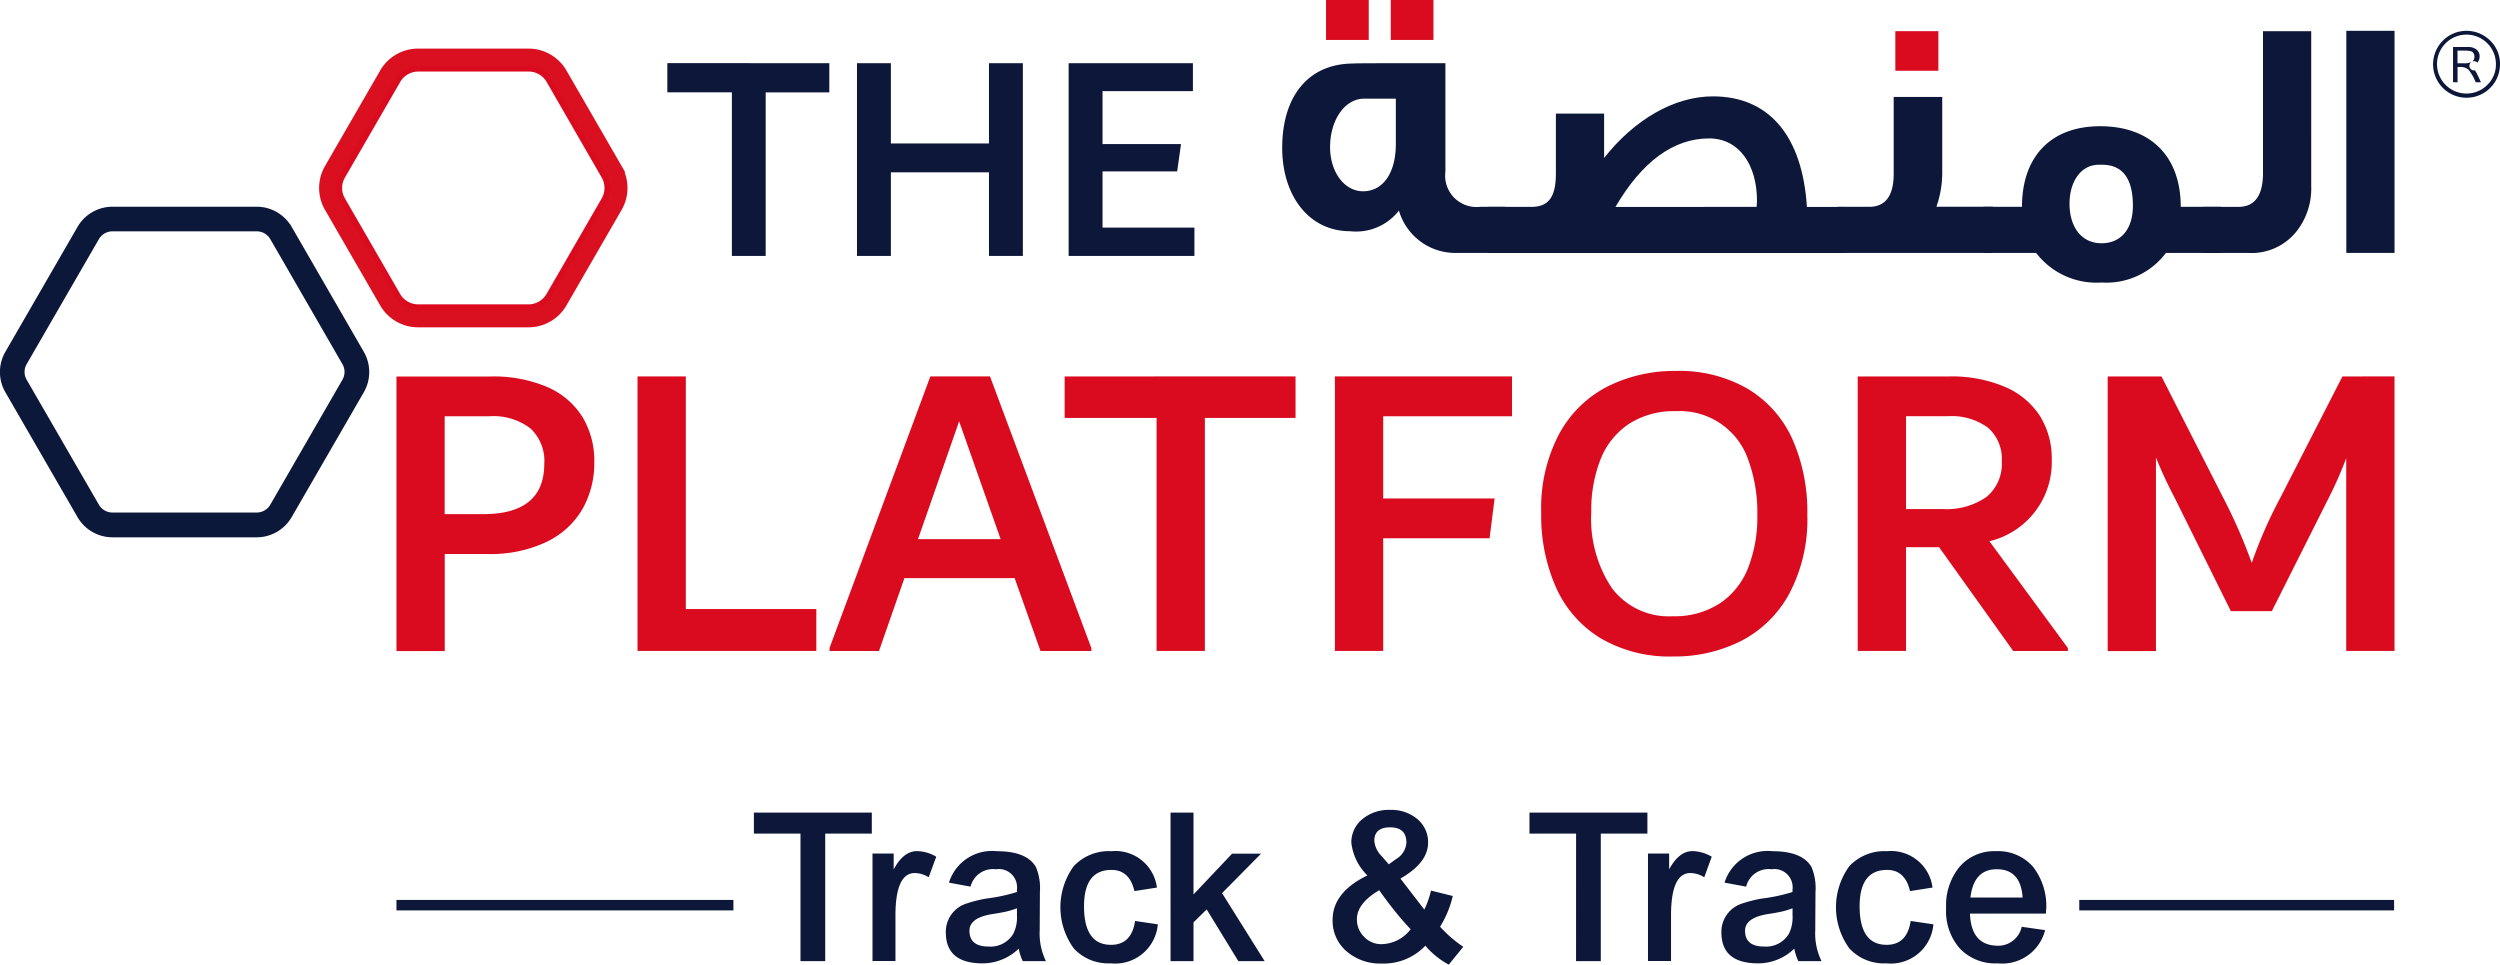 <svg xmlns="http://www.w3.org/2000/svg" width="162.666" height="62.767" viewBox="0 0 162.666 62.767">
  <g id="Group_3096" data-name="Group 3096" transform="translate(-869.345 -3207.513)">
    <g id="Group_2673" data-name="Group 2673" transform="translate(869.345 3207.513)">
      <g id="Group_2668" data-name="Group 2668">
        <g id="Group_2666" data-name="Group 2666">
          <path id="Path_4686" data-name="Path 4686" d="M338.038,458.484h21.925v-.68H338.038" transform="translate(-312.242 -399.249)" fill="#0c173a"/>
          <path id="Path_4687" data-name="Path 4687" d="M457.187,458.484h20.484v-.68H457.187" transform="translate(-321.896 -399.249)" fill="#0c173a"/>
          <path id="Path_4688" data-name="Path 4688" d="M347.879,421.44a5.039,5.039,0,0,1,2.275,1.96,5.508,5.508,0,0,1,.757,2.909,6.075,6.075,0,0,1-.771,3.061,5.375,5.375,0,0,1-2.343,2.138,8.5,8.5,0,0,1-3.831.786H341.18v6.313h-3.142V420.744h6.092A8.879,8.879,0,0,1,347.879,421.44Zm-.222,4.976a2.876,2.876,0,0,0-.91-2.3,3.979,3.979,0,0,0-2.672-.787h-2.9v6.37h2.51q3.971,0,3.971-3.28Z" transform="translate(-312.242 -396.246)" fill="#da0b1f"/>
          <path id="Path_4689" data-name="Path 4689" d="M358.249,435.874h8.491V438.6H355.106V420.739h3.143Z" transform="translate(-313.625 -396.246)" fill="#da0b1f"/>
          <path id="Path_4690" data-name="Path 4690" d="M379.142,420.738l6.593,17.671v.194h-3.308l-1.683-4.742h-7.17l-1.655,4.742H368.7v-.194l6.561-17.671Zm-4.685,10.587h5.376l-2.7-7.664Z" transform="translate(-314.726 -396.246)" fill="#da0b1f"/>
          <path id="Path_4691" data-name="Path 4691" d="M400.371,420.738v2.7h-5.9V438.6h-3.142V423.44h-5.982v-2.7Z" transform="translate(-316.075 -396.246)" fill="#da0b1f"/>
          <path id="Path_4692" data-name="Path 4692" d="M416.007,423.33h-8.381v5.349h7.25l-.33,2.591h-6.92V438.6h-3.143V420.739h11.524Z" transform="translate(-317.626 -396.246)" fill="#da0b1f"/>
          <path id="Path_4693" data-name="Path 4693" d="M422.979,437.757a7.368,7.368,0,0,1-2.908-3.28,11.493,11.493,0,0,1-.981-4.894,10.319,10.319,0,0,1,1.185-5.166,7.442,7.442,0,0,1,3.17-3.074,9.72,9.72,0,0,1,4.41-.992,8.871,8.871,0,0,1,4.686,1.171,7.306,7.306,0,0,1,2.9,3.282,11.672,11.672,0,0,1,.964,4.893,10.319,10.319,0,0,1-1.185,5.167,7.466,7.466,0,0,1-3.157,3.074,9.618,9.618,0,0,1-4.4.992A8.865,8.865,0,0,1,422.979,437.757Zm7.719-2.272a4.954,4.954,0,0,0,1.847-2.3,9.049,9.049,0,0,0,.607-3.46,9.95,9.95,0,0,0-.579-3.556,4.7,4.7,0,0,0-4.713-3.2,5.388,5.388,0,0,0-3.06.827,4.941,4.941,0,0,0-1.847,2.3,9.044,9.044,0,0,0-.606,3.46,8.1,8.1,0,0,0,1.35,4.934,4.635,4.635,0,0,0,3.97,1.821,5.362,5.362,0,0,0,3.032-.83Z" transform="translate(-318.809 -396.215)" fill="#da0b1f"/>
          <path id="Path_4694" data-name="Path 4694" d="M455.174,438.409v.194h-3.556l-4.825-6.754h-2.15V438.6H441.5V420.74h5.9a8.857,8.857,0,0,1,3.706.69,5.056,5.056,0,0,1,2.262,1.9,5.2,5.2,0,0,1,.757,2.812,5.291,5.291,0,0,1-4.055,5.321Zm-10.531-9.042h2.37a4.529,4.529,0,0,0,2.866-.787,2.787,2.787,0,0,0,.994-2.33,2.675,2.675,0,0,0-.9-2.177,3.985,3.985,0,0,0-2.6-.745h-2.729Z" transform="translate(-320.625 -396.246)" fill="#da0b1f"/>
          <path id="Path_4695" data-name="Path 4695" d="M477.863,420.738V438.6H474.72V426.06a25.207,25.207,0,0,1-1.114,2.536l-3.726,7.415h-2.666L463.54,428.6a26.965,26.965,0,0,1-1.2-2.591v12.6H459.2V420.74h3.5l4,7.858a35.385,35.385,0,0,1,1.874,4.272,29.7,29.7,0,0,1,1.876-4.272l4.023-7.858Z" transform="translate(-322.06 -396.246)" fill="#da0b1f"/>
          <path id="Path_4696" data-name="Path 4696" d="M328.682,410.233a2.293,2.293,0,0,0-1.979-1.143h-9.391a2.3,2.3,0,0,0-1.98,1.143l-4.7,8.135a2.3,2.3,0,0,0,0,2.288l4.7,8.134a2.3,2.3,0,0,0,1.98,1.142H326.7a2.3,2.3,0,0,0,1.98-1.142l4.7-8.134a2.3,2.3,0,0,0,0-2.288Zm3.884,9.952-4.7,8.132a1.353,1.353,0,0,1-1.169.674h-9.39a1.353,1.353,0,0,1-1.168-.674l-4.7-8.132a1.358,1.358,0,0,1,0-1.351l4.7-8.132a1.353,1.353,0,0,1,1.168-.674H326.7a1.35,1.35,0,0,1,1.169.674l4.694,8.132A1.354,1.354,0,0,1,332.566,420.185Z" transform="translate(-309.997 -395.302)" fill="#0c173a"/>
          <path id="Path_4697" data-name="Path 4697" d="M328.662,410.213l.195-.112a2.517,2.517,0,0,0-2.174-1.255h-9.391a2.52,2.52,0,0,0-2.175,1.255l-4.7,8.135a2.526,2.526,0,0,0,0,2.512l4.7,8.134a2.524,2.524,0,0,0,2.175,1.255h9.391a2.523,2.523,0,0,0,2.175-1.255l4.7-8.134a2.518,2.518,0,0,0,0-2.512l-4.7-8.136-.195.112-.195.112,4.7,8.135a2.068,2.068,0,0,1,0,2.063l-4.7,8.134a2.071,2.071,0,0,1-1.786,1.031h-9.391a2.075,2.075,0,0,1-1.786-1.032h0l-4.7-8.134a2.074,2.074,0,0,1,0-2.063l4.7-8.135a2.073,2.073,0,0,1,1.786-1.03h9.39a2.071,2.071,0,0,1,1.786,1.031Zm3.884,9.952-.195-.112-4.7,8.132h0a1.128,1.128,0,0,1-.974.562h-9.389a1.131,1.131,0,0,1-.975-.562l-4.7-8.131a1.131,1.131,0,0,1,0-1.127h0l4.7-8.131h0a1.13,1.13,0,0,1,.975-.562h9.39a1.126,1.126,0,0,1,.975.562l4.693,8.131a1.128,1.128,0,0,1,0,1.127l.195.112.195.111a1.573,1.573,0,0,0,0-1.575l-4.694-8.132a1.576,1.576,0,0,0-1.364-.787h-9.392a1.583,1.583,0,0,0-1.362.787l-4.7,8.136,0,0a1.577,1.577,0,0,0,0,1.574l4.7,8.134a1.58,1.58,0,0,0,1.362.786h9.391a1.579,1.579,0,0,0,1.364-.786l4.7-8.133Z" transform="translate(-309.978 -395.283)" fill="#004358"/>
          <path id="Path_4698" data-name="Path 4698" d="M328.672,410.224l.094-.054a2.4,2.4,0,0,0-2.073-1.2H317.3a2.4,2.4,0,0,0-2.074,1.2l-4.7,8.135a2.4,2.4,0,0,0,0,2.4l4.7,8.134a2.4,2.4,0,0,0,2.074,1.2h9.391a2.4,2.4,0,0,0,2.074-1.2l4.7-8.133a2.4,2.4,0,0,0,0-2.4l-4.7-8.135-.094.054-.094.055,4.7,8.134a2.182,2.182,0,0,1,0,2.18l-4.7,8.134a2.186,2.186,0,0,1-1.887,1.088H317.3a2.187,2.187,0,0,1-1.887-1.089l-4.7-8.133a2.184,2.184,0,0,1,0-2.18l4.7-8.134a2.185,2.185,0,0,1,1.887-1.089h9.391a2.181,2.181,0,0,1,1.886,1.089Zm3.884,9.952-.094-.054-4.7,8.132a1.247,1.247,0,0,1-1.075.62H317.3a1.248,1.248,0,0,1-1.075-.621l-4.7-8.131a1.249,1.249,0,0,1,0-1.242l4.7-8.132a1.25,1.25,0,0,1,1.075-.62h9.39a1.243,1.243,0,0,1,1.075.62l4.694,8.133a1.242,1.242,0,0,1,0,1.242l.094.054.094.054a1.458,1.458,0,0,0,0-1.459l-4.694-8.132a1.46,1.46,0,0,0-1.263-.729H317.3a1.465,1.465,0,0,0-1.262.729l-4.7,8.132a1.47,1.47,0,0,0,0,1.459l4.7,8.132a1.468,1.468,0,0,0,1.263.729h9.39a1.464,1.464,0,0,0,1.263-.729l4.7-8.132Z" transform="translate(-309.988 -395.293)" fill="#0c173a"/>
          <path id="Path_4699" data-name="Path 4699" d="M328.653,410.2l.113.195.094-.054.195-.112-.113-.195a2.624,2.624,0,0,0-2.268-1.31h-9.391a2.627,2.627,0,0,0-2.269,1.31l-4.7,8.135a2.63,2.63,0,0,0,0,2.621l4.7,8.134a2.633,2.633,0,0,0,2.268,1.31h9.392a2.632,2.632,0,0,0,2.269-1.309l4.7-8.134a2.631,2.631,0,0,0,0-2.621l-4.81-8.331-.288.166-.095.055-.195.111,4.81,8.33a1.963,1.963,0,0,1,0,1.955l-4.7,8.134a1.959,1.959,0,0,1-1.692.976h-9.391a1.96,1.96,0,0,1-1.692-.977l-4.7-8.133a1.961,1.961,0,0,1,0-1.955l4.7-8.134a1.956,1.956,0,0,1,1.693-.976h9.39a1.956,1.956,0,0,1,1.692.976l.112.195.289-.167-.113-.195-.113-.194-.094.054.113.195.195-.113a2.406,2.406,0,0,0-2.081-1.2h-9.391a2.41,2.41,0,0,0-2.081,1.2l-4.7,8.135a2.416,2.416,0,0,0,0,2.4l4.7,8.133a2.413,2.413,0,0,0,2.081,1.2h9.391a2.412,2.412,0,0,0,2.081-1.2l4.7-8.134a2.41,2.41,0,0,0,0-2.4l-4.7-8.135-.195.113.112.195.094-.055.094-.054-.112-.195-.195.113,4.7,8.135a2.178,2.178,0,0,1,0,2.172l-4.7,8.133a2.18,2.18,0,0,1-1.879,1.084h-9.391A2.179,2.179,0,0,1,315.4,428.7l-4.7-8.133a2.173,2.173,0,0,1,0-2.171l4.7-8.135a2.174,2.174,0,0,1,1.88-1.085h9.39a2.173,2.173,0,0,1,1.879,1.085l.194-.113-.112-.195-.095.054Zm3.884,9.952.113-.2-.094-.054-.195-.111-4.808,8.327h0a1.021,1.021,0,0,1-.88.508h-9.389a1.022,1.022,0,0,1-.881-.509h0l-4.7-8.131a1.018,1.018,0,0,1,0-1.018h0l4.7-8.131h0a1.023,1.023,0,0,1,.881-.508h9.39a1.018,1.018,0,0,1,.881.508l4.693,8.132a1.013,1.013,0,0,1,0,1.017l-.112.195.289.166h0l.094.055.195.113.112-.2a1.68,1.68,0,0,0,0-1.684l-4.694-8.132a1.683,1.683,0,0,0-1.457-.842h-9.392a1.689,1.689,0,0,0-1.456.841l0,0-4.693,8.129h0a1.683,1.683,0,0,0,0,1.682l4.7,8.133h0a1.69,1.69,0,0,0,1.456.842h9.391a1.685,1.685,0,0,0,1.457-.841l4.809-8.327-.288-.167h0l-.113.2-.112.194.094.055.112-.195-.195-.113-4.7,8.133h0a1.237,1.237,0,0,1-1.068.617h-9.39a1.239,1.239,0,0,1-1.068-.617h0l-4.7-8.133a1.237,1.237,0,0,1-.164-.616,1.255,1.255,0,0,1,.164-.619l4.7-8.131h0a1.242,1.242,0,0,1,1.069-.617h9.39a1.232,1.232,0,0,1,1.068.617l4.694,8.131a1.234,1.234,0,0,1,0,1.234l.195.113.114-.195-.094-.054-.095-.055-.113.2.195.112a1.466,1.466,0,0,0,0-1.467l-4.694-8.132a1.467,1.467,0,0,0-1.27-.733h-9.391a1.476,1.476,0,0,0-1.269.732l-4.7,8.132h0a1.472,1.472,0,0,0,0,1.467l4.7,8.132h0a1.471,1.471,0,0,0,1.268.732h9.391a1.469,1.469,0,0,0,1.269-.732l4.7-8.132-.195-.113-.112.195.095.054h0Z" transform="translate(-309.968 -395.273)" fill="#0b183a"/>
          <path id="Path_4700" data-name="Path 4700" d="M351.814,405.5l-3.594-6.222a2.293,2.293,0,0,0-1.982-1.143h-7.185a2.292,2.292,0,0,0-1.98,1.143l-3.594,6.222a2.3,2.3,0,0,0,0,2.289l3.594,6.222a2.292,2.292,0,0,0,1.98,1.143h7.186a2.293,2.293,0,0,0,1.982-1.143l3.594-6.222A2.3,2.3,0,0,0,351.814,405.5ZM351,407.32l-3.592,6.222a1.354,1.354,0,0,1-1.17.676h-7.185a1.355,1.355,0,0,1-1.17-.676l-3.593-6.222a1.35,1.35,0,0,1,0-1.349l3.6-6.225a1.356,1.356,0,0,1,1.17-.675h7.185a1.35,1.35,0,0,1,1.169.675L351,405.971a1.347,1.347,0,0,1,0,1.347Z" transform="translate(-311.848 -394.415)" fill="#da0b1f"/>
          <path id="Path_4701" data-name="Path 4701" d="M351.8,405.491l.094-.054-3.594-6.222a2.4,2.4,0,0,0-2.076-1.2h-7.185a2.4,2.4,0,0,0-2.074,1.2l-3.593,6.222a2.4,2.4,0,0,0,0,2.4l3.592,6.222a2.4,2.4,0,0,0,2.075,1.2h7.186a2.4,2.4,0,0,0,2.076-1.2l3.594-6.222a2.407,2.407,0,0,0,0-2.4l-.094.054-.094.054a2.191,2.191,0,0,1,0,2.182l-3.593,6.222a2.184,2.184,0,0,1-1.889,1.088h-7.186a2.181,2.181,0,0,1-1.886-1.089l-3.594-6.222a2.186,2.186,0,0,1,0-2.181l3.594-6.222a2.185,2.185,0,0,1,1.886-1.089h7.185a2.186,2.186,0,0,1,1.888,1.089l3.594,6.222Z" transform="translate(-311.839 -394.405)" fill="#da0b1f"/>
          <path id="Path_4702" data-name="Path 4702" d="M351.764,405.451l.225.39.094-.054.389-.226-3.818-6.611h0a2.853,2.853,0,0,0-2.466-1.422H339a2.852,2.852,0,0,0-2.462,1.422l-3.594,6.223a2.853,2.853,0,0,0,0,2.847l3.593,6.223A2.853,2.853,0,0,0,339,415.664h7.187a2.851,2.851,0,0,0,2.466-1.421l3.594-6.223h0a2.854,2.854,0,0,0,0-2.846l-.225-.39-.483.278-.094.054-.391.224.225.39a1.745,1.745,0,0,1,0,1.732h0l-3.594,6.221h0a1.735,1.735,0,0,1-1.5.864H339a1.732,1.732,0,0,1-1.5-.864l-3.593-6.222a1.737,1.737,0,0,1,0-1.731h0l3.594-6.222h0a1.734,1.734,0,0,1,1.5-.865h7.184a1.733,1.733,0,0,1,1.5.865l3.818,6.611.483-.278-.224-.39-.225-.39-.094.054.225.39.389-.225-3.593-6.222a2.635,2.635,0,0,0-2.278-1.314H339a2.633,2.633,0,0,0-2.274,1.314l-3.6,6.233.005-.009a2.637,2.637,0,0,0,0,2.629l3.594,6.222A2.63,2.63,0,0,0,339,415.448h7.187a2.633,2.633,0,0,0,2.278-1.314l3.593-6.222h0a2.631,2.631,0,0,0,0-2.629l-.389.224.223.391.094-.054.095-.055-.224-.39-.39.225a1.957,1.957,0,0,1,0,1.948h0l-3.594,6.222h0a1.949,1.949,0,0,1-1.687.973H339a1.95,1.95,0,0,1-1.686-.973l-3.592-6.221a1.953,1.953,0,0,1,0-1.947l3.593-6.222a1.95,1.95,0,0,1,1.685-.972h7.184a1.95,1.95,0,0,1,1.686.973l3.594,6.221.39-.225-.225-.39-.094.054Z" transform="translate(-311.799 -394.366)" fill="#da1020"/>
          <rect id="Rectangle_2592" data-name="Rectangle 2592" width="2.779" height="2.599" transform="translate(86.28)" fill="#da0b1f"/>
          <path id="Path_4703" data-name="Path 4703" d="M415.27,410.906h-3.159a3.82,3.82,0,0,1-3.764-2.757,3.519,3.519,0,0,1-3.182,1.344c-2.688,0-4.413-2.329-4.413-5.422,0-3.338,1.681-5.488,4.638-5.488,0-.022,1.993-.022,5.982-.022v7.057a2.039,2.039,0,0,0,2.285,2.285h1.613Zm-7.124-7.081v-2.956h-2.062c-1.276,0-2.217,1.411-2.217,3.158,0,1.57.9,2.868,2.15,2.868C407.338,406.894,408.146,405.663,408.146,403.825Z" transform="translate(-317.324 -394.449)" fill="#0c173a"/>
          <rect id="Rectangle_2593" data-name="Rectangle 2593" width="2.777" height="2.599" transform="translate(90.493)" fill="#da0b1f"/>
          <path id="Path_4704" data-name="Path 4704" d="M438.517,411.1H415.328v-3h2.822c1.031,0,1.591-.538,1.591-2.15v-3.92h3.137v2.889c1.972-2.509,4.569-4.01,7.08-4.01,3.674,0,5.825,2.6,6.116,7.192h2.443Zm-5.714-3,.023-.4c0-2.308-1.142-4.055-3.113-4.055-2.308,0-4.37,1.5-6.095,4.458Z" transform="translate(-318.505 -394.639)" fill="#0c173a"/>
          <path id="Path_4705" data-name="Path 4705" d="M450.173,411.1h-10.1v-3h2.061c1.053,0,1.591-.717,1.591-2.15v-5h3.158v4.883a6.641,6.641,0,0,1-.38,2.263h3.675Z" transform="translate(-320.509 -394.643)" fill="#0c173a"/>
          <rect id="Rectangle_2594" data-name="Rectangle 2594" width="2.801" height="2.576" transform="translate(123.323 2.028)" fill="#da0b1f"/>
          <path id="Path_4706" data-name="Path 4706" d="M465.862,411.267h-3.585a4.846,4.846,0,0,1-4.191,1.926,4.943,4.943,0,0,1-4.256-1.926H450.4v-3h2.51c0-3.227,1.837-5.243,5.087-5.243,3.27,0,5.243,1.949,5.243,5.243h2.621Zm-5.735-3.069c0-1.77-.673-2.667-2-2.667h-.224c-1.141,0-1.9,1.076-1.9,2.532,0,1.5.763,2.576,2.083,2.576C459.364,410.638,460.127,409.7,460.127,408.2Z" transform="translate(-321.347 -394.811)" fill="#0c173a"/>
          <path id="Path_4707" data-name="Path 4707" d="M472.99,406.4a4.49,4.49,0,0,1-.987,2.959,3.736,3.736,0,0,1-3.09,1.366h-2.959v-3h2.308c1.052,0,1.59-.739,1.59-2.2v-9.23h3.137Z" transform="translate(-322.607 -394.266)" fill="#0c173a"/>
          <rect id="Rectangle_2595" data-name="Rectangle 2595" width="3.137" height="14.451" transform="translate(152.667 2.005)" fill="#0c173a"/>
          <path id="Path_4708" data-name="Path 4708" d="M367.757,398.561v1.9h-4.14V411.1h-2.2V400.457h-4.2v-1.9Z" transform="translate(-313.796 -394.449)" fill="#0c173a"/>
          <path id="Path_4709" data-name="Path 4709" d="M379.233,398.561h2.205V411.1h-2.205V405.66H372.85V411.1h-2.205V398.561h2.205v5.221h6.383Z" transform="translate(-314.884 -394.449)" fill="#0c173a"/>
          <path id="Path_4710" data-name="Path 4710" d="M387.836,409.258h5.978V411.1H385.63V398.561h8.086v1.818h-5.88v3.443h5.107l-.251,1.781h-4.856Z" transform="translate(-316.098 -394.449)" fill="#0c173a"/>
          <path id="Path_4711" data-name="Path 4711" d="M486.593,398.443a2.177,2.177,0,1,1-.638-1.536A2.09,2.09,0,0,1,486.593,398.443Zm-.265,0a1.917,1.917,0,1,0-.561,1.346A1.843,1.843,0,0,0,486.328,398.443Zm-2.791,1.17v-2.291h.95a.869.869,0,0,1,.581.17.563.563,0,0,1,.2.441.634.634,0,0,1-.148.407.3.3,0,1,0-.159.5,2,2,0,0,1,.159.278q.109.212.231.5h-.341a3.121,3.121,0,0,0-.476-.832.823.823,0,0,0-.574-.162h-.129v.993Zm.29-2.058v.825h.377a1.009,1.009,0,0,0,.591-.117.386.386,0,0,0,.134-.308.4.4,0,0,0-.106-.29q-.1-.11-.574-.11Z" transform="translate(-323.927 -394.264)" fill="#0c173a"/>
        </g>
        <g id="Group_2667" data-name="Group 2667" transform="translate(49.053 52.701)">
          <path id="Path_4712" data-name="Path 4712" d="M366.378,452.987h-3.032v-1.364h7.673v1.364h-3.032v8.3h-1.61Z" transform="translate(-363.346 -451.449)" fill="#0c173a"/>
          <path id="Path_4713" data-name="Path 4713" d="M375.4,456.051a1.764,1.764,0,0,0-.9-.276q-1.263,0-1.263,2.77V461.5h-1.494v-6.992h1.378v1.03q.638-1.19,1.524-1.189a2.574,2.574,0,0,1,1.247.363Z" transform="translate(-364.026 -451.671)" fill="#0c173a"/>
          <path id="Path_4714" data-name="Path 4714" d="M377.139,456.4a2.932,2.932,0,0,1,3.119-2.045q1.944,0,2.539,1.029a3.538,3.538,0,0,1,.26,1.625l-.014,2.51a4.079,4.079,0,0,0,.406,1.987h-1.509a3.259,3.259,0,0,1-.261-.811,3.389,3.389,0,0,1-2.35.957q-2.393,0-2.394-2.015a1.927,1.927,0,0,1,1.378-1.887,8.2,8.2,0,0,1,1.291-.319,11.134,11.134,0,0,0,1.958-.421v-.159a1.187,1.187,0,0,0-1.364-1.321,1.506,1.506,0,0,0-1.654,1.131Zm4.425,1.668a5.8,5.8,0,0,1-.639.2q-.289.072-1.029.188-1.423.245-1.423,1.073,0,1.03,1.248,1.029a1.72,1.72,0,0,0,1.61-.841,2.385,2.385,0,0,0,.232-1.189Z" transform="translate(-364.447 -451.671)" fill="#0c173a"/>
          <path id="Path_4715" data-name="Path 4715" d="M389.865,456.95q-.32-1.378-1.493-1.378-1.785,0-1.786,2.365,0,2.51,1.755,2.509,1.336,0,1.567-1.552l1.48.218a2.786,2.786,0,0,1-3.076,2.538,3.048,3.048,0,0,1-2.394-.972,4.553,4.553,0,0,1,0-5.352,3.13,3.13,0,0,1,2.437-.971,2.723,2.723,0,0,1,2.974,2.365Z" transform="translate(-365.105 -451.671)" fill="#0c173a"/>
          <path id="Path_4716" data-name="Path 4716" d="M392.846,451.623h1.494v5.323l2.509-2.654h1.887l-2.539,2.568,2.771,4.424h-1.711l-2.06-3.365-.856.842v2.523h-1.494Z" transform="translate(-365.736 -451.449)" fill="#0c173a"/>
          <path id="Path_4717" data-name="Path 4717" d="M412.14,457.032a6.678,6.678,0,0,1-.827,2,8.287,8.287,0,0,0,1.509,1.306l-.942,1.16a5.216,5.216,0,0,1-1.524-1.232,3.729,3.729,0,0,1-2.829,1.16,3.342,3.342,0,0,1-2.306-.8,2.608,2.608,0,0,1-.9-2.046q0-1.784,2.263-2.887a3.523,3.523,0,0,1-1.045-2.133,1.954,1.954,0,0,1,.71-1.523,2.7,2.7,0,0,1,1.8-.608,2.648,2.648,0,0,1,1.785.595,1.953,1.953,0,0,1,.7,1.537q0,1.305-1.8,2.336l1.553,2.017a5.549,5.549,0,0,0,.435-1.233Zm-6.236,1.523a1.567,1.567,0,0,0,.464,1.132,1.529,1.529,0,0,0,1.117.479,2.432,2.432,0,0,0,1.914-.972q-.449-.463-1-1.146-.538-.666-1.045-1.392Q405.9,457.512,405.9,458.555Zm2.552-3.93a1.331,1.331,0,0,0,.667-1.06q0-1-1.059-1-1.03,0-1.029.884a1.577,1.577,0,0,0,.449.958l.493.565Z" transform="translate(-366.666 -451.434)" fill="#0c173a"/>
          <path id="Path_4718" data-name="Path 4718" d="M421.292,452.987h-3.033v-1.364h7.674v1.364H422.9v8.3h-1.61Z" transform="translate(-367.795 -451.449)" fill="#0c173a"/>
          <path id="Path_4719" data-name="Path 4719" d="M430.313,456.051a1.764,1.764,0,0,0-.9-.276q-1.263,0-1.262,2.77V461.5h-1.5v-6.992h1.378v1.03q.64-1.19,1.524-1.189a2.574,2.574,0,0,1,1.247.363Z" transform="translate(-368.476 -451.671)" fill="#0c173a"/>
          <path id="Path_4720" data-name="Path 4720" d="M432.053,456.4a2.932,2.932,0,0,1,3.119-2.045q1.942,0,2.538,1.029a3.535,3.535,0,0,1,.261,1.625l-.015,2.51a4.079,4.079,0,0,0,.407,1.987h-1.509a3.337,3.337,0,0,1-.262-.811,3.388,3.388,0,0,1-2.35.957q-2.393,0-2.393-2.015a1.927,1.927,0,0,1,1.378-1.887,8.151,8.151,0,0,1,1.291-.319,11.115,11.115,0,0,0,1.958-.421v-.159a1.187,1.187,0,0,0-1.364-1.321,1.5,1.5,0,0,0-1.653,1.131Zm4.425,1.668a5.741,5.741,0,0,1-.64.2q-.289.072-1.028.188c-.949.164-1.422.522-1.422,1.073q0,1.03,1.246,1.029a1.723,1.723,0,0,0,1.612-.841,2.406,2.406,0,0,0,.232-1.189Z" transform="translate(-368.897 -451.671)" fill="#0c173a"/>
          <path id="Path_4721" data-name="Path 4721" d="M444.779,456.95q-.32-1.378-1.494-1.378-1.785,0-1.785,2.365,0,2.51,1.755,2.509,1.334,0,1.566-1.552l1.48.218a2.786,2.786,0,0,1-3.076,2.538,3.046,3.046,0,0,1-2.393-.972,4.549,4.549,0,0,1,0-5.352,3.13,3.13,0,0,1,2.438-.971,2.722,2.722,0,0,1,2.973,2.365Z" transform="translate(-369.554 -451.671)" fill="#0c173a"/>
          <path id="Path_4722" data-name="Path 4722" d="M449.312,458.415q.073,2.088,1.829,2.09a1.561,1.561,0,0,0,1.537-1.233l1.523.218a2.878,2.878,0,0,1-3.09,2.161,3.172,3.172,0,0,1-2.451-.957,3.67,3.67,0,0,1-.9-2.64,3.959,3.959,0,0,1,.885-2.7,2.983,2.983,0,0,1,2.35-1,3.025,3.025,0,0,1,2.408,1,4.146,4.146,0,0,1,.87,2.785.4.4,0,0,0-.014.116v.16Zm3.424-1.044q-.116-1.842-1.684-1.843-1.493,0-1.71,1.843Z" transform="translate(-370.186 -451.671)" fill="#0c173a"/>
        </g>
      </g>
    </g>
  </g>
</svg>
